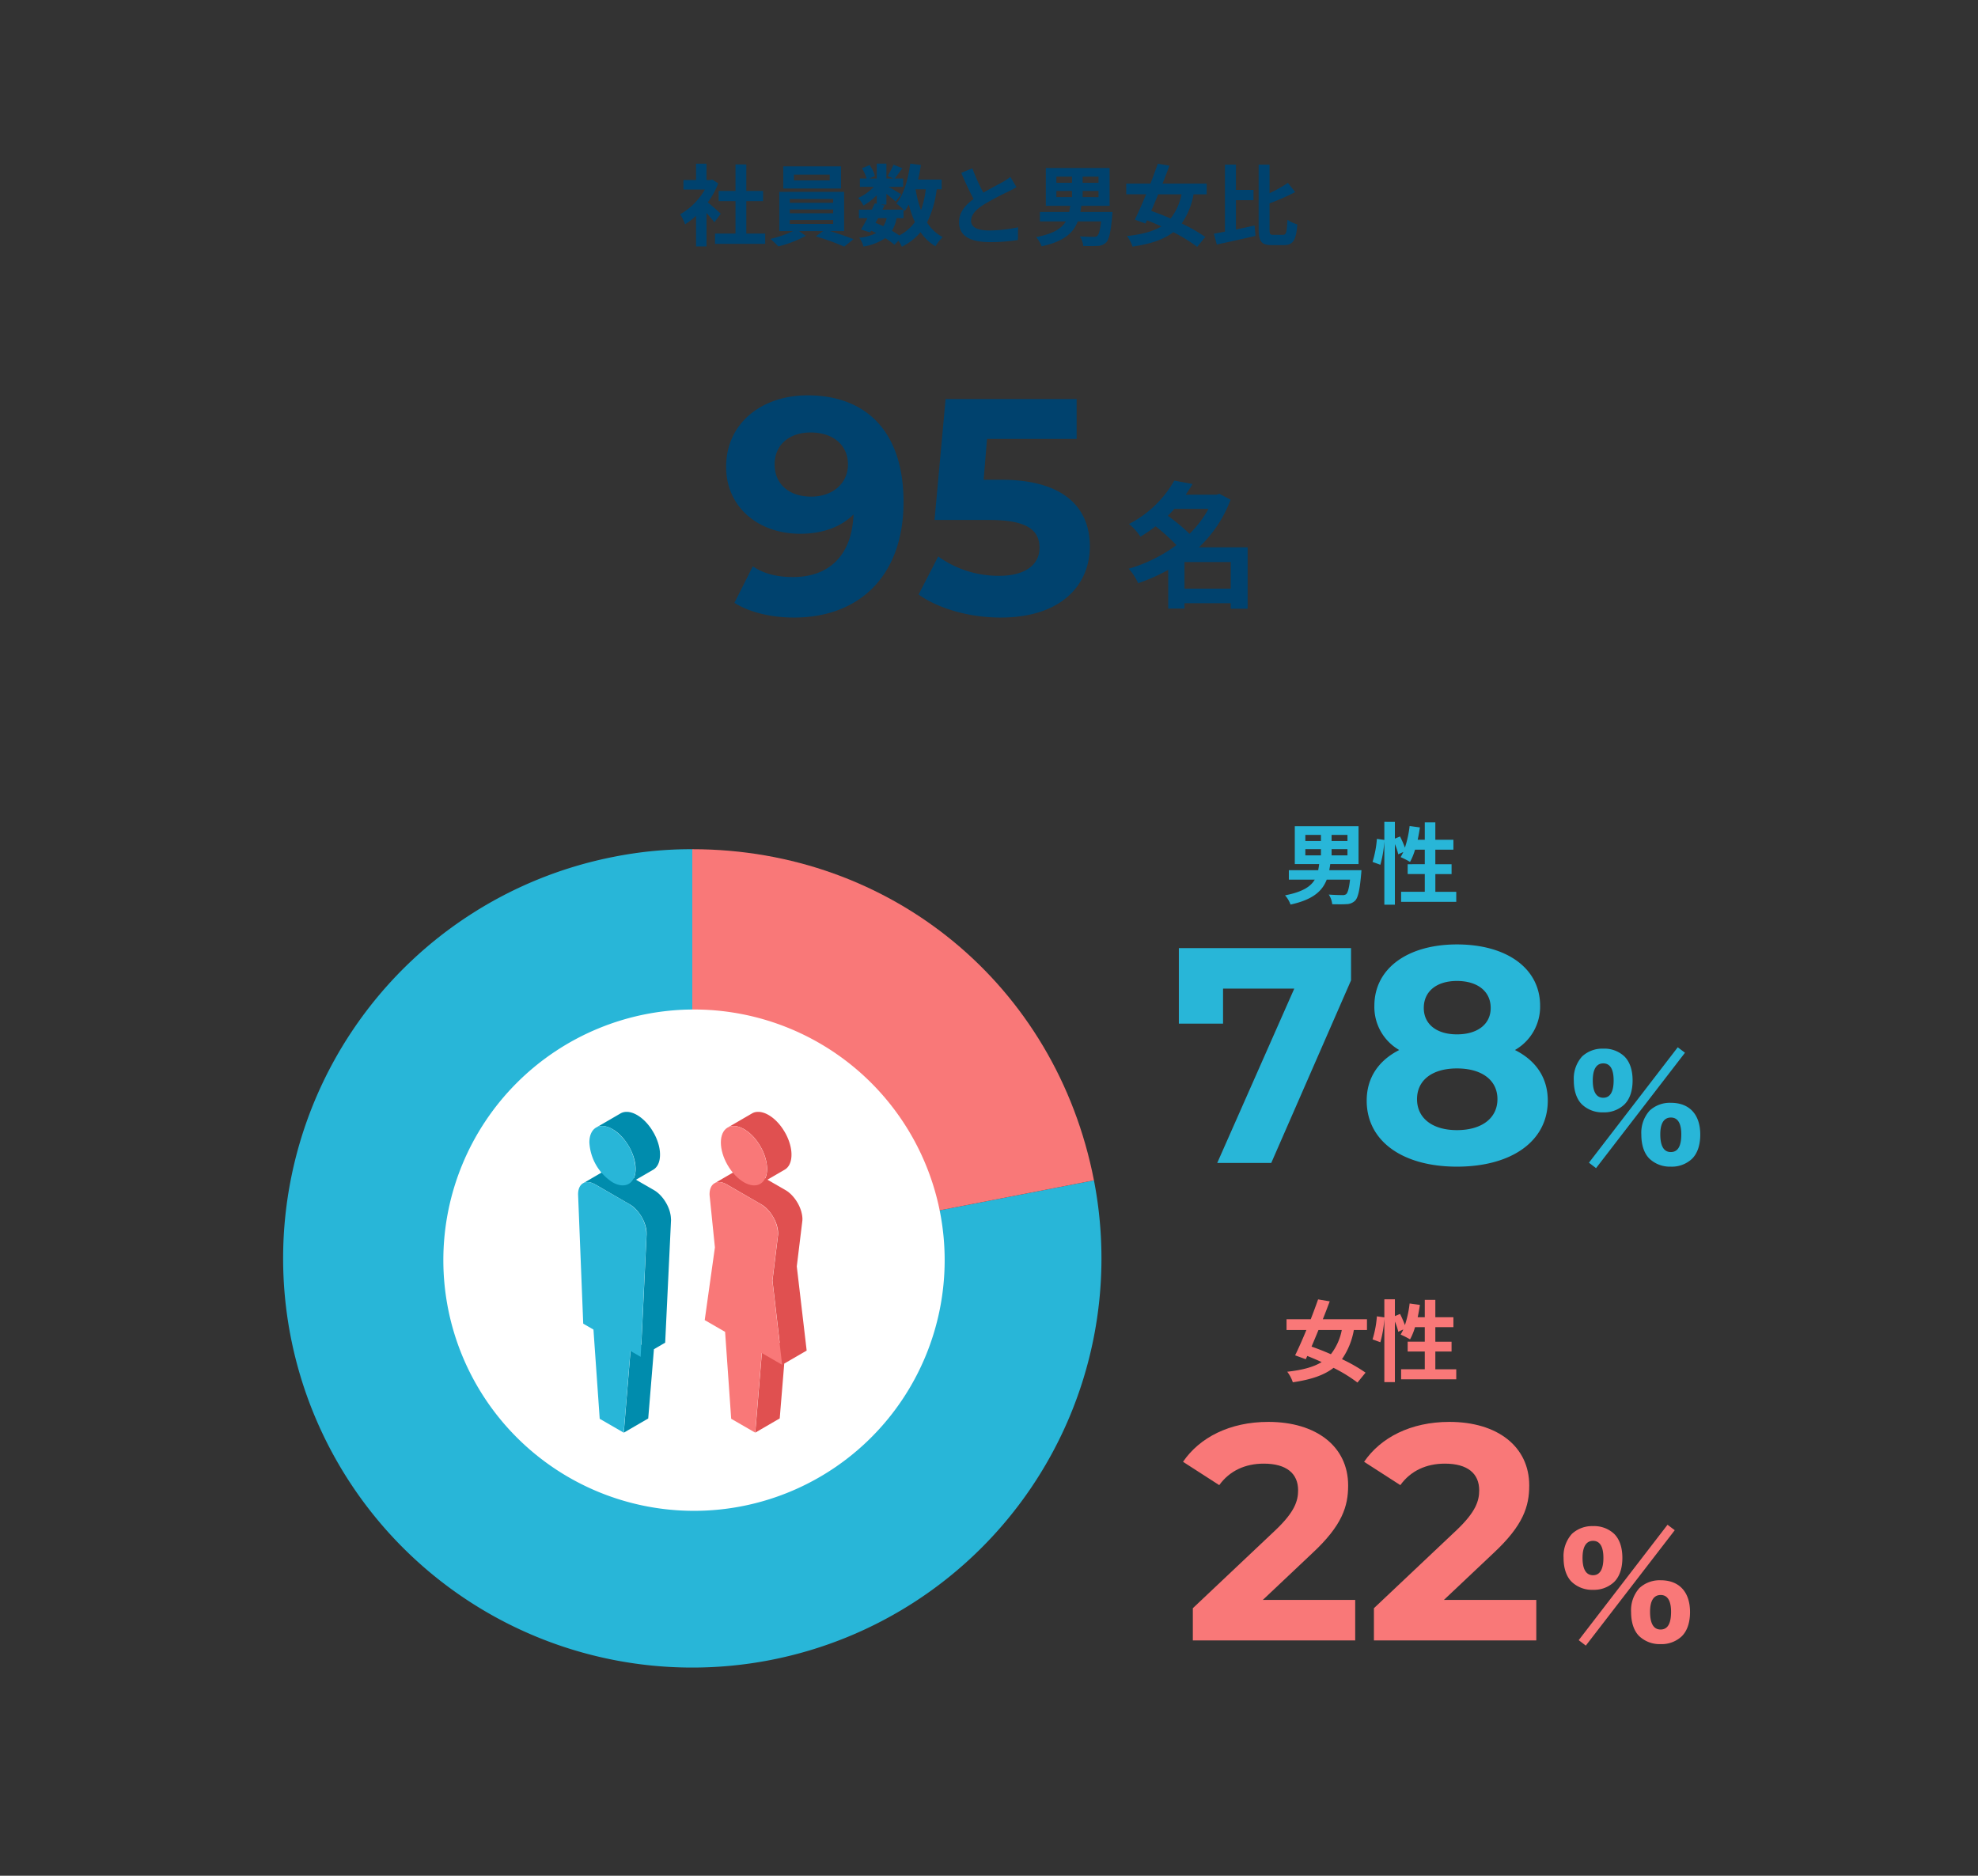 <svg xmlns="http://www.w3.org/2000/svg" width="580" height="550" viewBox="0 0 580 550"><rect x="0" y="0" width="580" height="550" fill="#333333" stroke="none"/><defs><style>.a{fill:none;}.b{fill:#00426e;}.c{fill:#28b6d8;}.d{fill:#f97878;}.e{fill:#fff;}.f{fill:#e05050;}.g{fill:#008cad;}</style></defs><g transform="translate(4025 -655)"><path class="a" d="M0,0H580V550H0Z" transform="translate(-4025 655)"/><path class="b" d="M-78.65-7.332c-.546-.52-2.548-2.314-3.8-3.328a25.236,25.236,0,0,0,3.068-5.564l-1.742-1.118-.546.13h-1.17V-22H-85.9v4.784H-89.6v2.782H-83.3a19.556,19.556,0,0,1-7.28,7.28,12.392,12.392,0,0,1,1.456,2.938,21.516,21.516,0,0,0,3.224-2.5v8.97h3.068v-9.8c.884.962,1.768,2,2.314,2.73Zm7.488,5.824v-9.516h4.914v-2.99h-4.914v-7.774h-3.172v7.774h-4.94v2.99h4.94v9.516H-80.34V1.508h14.716V-1.508Zm24.466-15.6H-57.2V-18.8h10.5Zm3.3-4.108H-60.32v6.5h16.926ZM-58.422-5.486h12.74v1.144h-12.74Zm0-3.094h12.74v1.118h-12.74Zm0-3.068h12.74v1.118h-12.74Zm15.938,9.412V-13.754H-61.49V-2.236h4.03A31.759,31.759,0,0,1-64.116.052a27.2,27.2,0,0,1,2.34,2.21,34.643,34.643,0,0,0,8.06-3.12l-1.976-1.378h7.046L-50.8-.7a69.2,69.2,0,0,1,8.346,3.016L-39.728.13c-1.794-.7-4.446-1.638-6.864-2.366Zm17.42-3.8v-2.5c.156.156.26.286.364.39a16.492,16.492,0,0,0,1.2-1.872,27.525,27.525,0,0,0,1.768,5.122A12.772,12.772,0,0,1-26.312-.962,24.215,24.215,0,0,0-28.47-2.34a10.508,10.508,0,0,0,1.378-3.692Zm-7.462,0H-30a7.905,7.905,0,0,1-.988,2.366c-.754-.364-1.508-.676-2.288-.988Zm13.988-8.45a27.82,27.82,0,0,1-1.4,6.11,32.806,32.806,0,0,1-1.586-6.11Zm4.654,0v-2.86H-20.8c.338-1.378.624-2.808.832-4.264l-3.12-.416c-.624,4.628-1.872,9.048-4.082,11.7a18.027,18.027,0,0,1,2.106,1.794h-6.188l.624-1.248-1.118-.234h1.664v-3.146c1.014.806,2.106,1.716,2.678,2.262l1.638-2.132c-.572-.39-2.418-1.482-3.666-2.184h4.264v-2.444h-2.47c.624-.806,1.43-1.9,2.236-3.016L-28-21.71a25.114,25.114,0,0,1-1.742,3.3l1.716.754h-2.054v-4.368h-2.834v4.368H-35.1l1.664-.728A11.077,11.077,0,0,0-35-21.606l-2.236.936a13.851,13.851,0,0,1,1.352,3.016h-1.976v2.444H-33.8a13.812,13.812,0,0,1-4.576,3.25,9.354,9.354,0,0,1,1.56,2.236,18.739,18.739,0,0,0,3.9-3.016v2.5l-.572-.13c-.26.572-.572,1.2-.884,1.846h-3.77v2.5h2.47c-.65,1.248-1.3,2.418-1.872,3.328l2.7.832.286-.494a14.993,14.993,0,0,1,1.456.7,13.859,13.859,0,0,1-4.94,1.378,7.149,7.149,0,0,1,1.222,2.574,15.951,15.951,0,0,0,6.4-2.47,24.639,24.639,0,0,1,2.7,1.95l1.17-1.2a11.741,11.741,0,0,1,.988,1.768,16.887,16.887,0,0,0,5.486-4.264A14.112,14.112,0,0,0-15.7,2.21,11.939,11.939,0,0,1-13.572-.468a12.2,12.2,0,0,1-4.6-4.316,29.256,29.256,0,0,0,2.834-9.7Zm20.15-3.64A17.777,17.777,0,0,1,3.9-16.562c-1.222.676-3.458,1.82-5.564,3.042a60.365,60.365,0,0,1-3.224-7.124l-3.25,1.326c1.17,2.73,2.418,5.46,3.614,7.67-2.47,1.82-4.264,3.926-4.264,6.786,0,4.42,3.874,5.85,9,5.85A50.357,50.357,0,0,0,8.476.364l.052-3.718A43.064,43.064,0,0,1,.1-2.418c-3.562,0-5.356-.988-5.356-2.834,0-1.794,1.43-3.276,3.588-4.68a78.853,78.853,0,0,1,7.176-3.822c.936-.468,1.768-.91,2.548-1.378ZM19.76-14.014h4.576v1.82H19.76Zm0-4.186h4.576v1.794H19.76Zm12.35,1.794H27.456V-18.2H32.11Zm0,4.212H27.456v-1.82H32.11ZM26.78-7.852c.1-.6.208-1.17.286-1.794H35.36v-11.1H16.666v11.1h7.15c-.078.624-.182,1.222-.286,1.794H14.924V-5.07h7.592c-1.222,2.08-3.64,3.614-8.71,4.6a8.3,8.3,0,0,1,1.612,2.7C21.97.806,24.726-1.716,26.026-5.07h6.838C32.578-2.5,32.188-1.2,31.72-.806a1.709,1.709,0,0,1-1.144.26c-.7,0-2.34-.026-3.952-.156a6.13,6.13,0,0,1,1.014,2.834c1.638.026,3.224.052,4.134-.026a3.637,3.637,0,0,0,2.574-1.014C35.178.26,35.7-1.872,36.114-6.6c.052-.416.1-1.248.1-1.248Zm29.666-5.174a16.638,16.638,0,0,1-3.2,7.1c-1.95-.858-3.9-1.612-5.668-2.236.65-1.534,1.352-3.172,2.028-4.862Zm7.384,0v-3.146H50.882c.728-1.794,1.4-3.588,2.028-5.252L49.5-22c-.624,1.794-1.378,3.8-2.158,5.824h-7.1v3.146h5.824c-1.144,2.782-2.314,5.408-3.3,7.436l3.12,1.144.442-.962q2.067.819,4.212,1.794c-2.47,1.508-5.72,2.34-10.088,2.834a10.424,10.424,0,0,1,1.638,3.094c5.252-.78,9.1-2.028,11.934-4.238a44.044,44.044,0,0,1,7.02,4.316L63.414-.52A47.28,47.28,0,0,0,56.5-4.472a21.646,21.646,0,0,0,3.484-8.554Zm8.58,1.716h5.148v-3.016H72.41v-7.41H69.186V-2.08c-1.2.234-2.288.442-3.25.6l.858,3.172c3.2-.676,7.436-1.612,11.362-2.522L77.87-3.874c-1.794.39-3.666.806-5.46,1.17ZM83.382-1.144c-.988,0-1.118-.208-1.118-1.69v-7.54a65.59,65.59,0,0,0,7.514-3.3l-2.132-2.7a38.971,38.971,0,0,1-5.382,3.016v-8.372h-3.2V-2.86c0,3.692.832,4.732,3.848,4.732H86.5c2.782,0,3.588-1.69,3.9-6.084a9.44,9.44,0,0,1-2.886-1.352c-.182,3.536-.338,4.42-1.3,4.42Z" transform="translate(-3735 725)"/><path class="c" d="M-19.24-14.014h4.576v1.82H-19.24Zm0-4.186h4.576v1.794H-19.24Zm12.35,1.794h-4.654V-18.2H-6.89Zm0,4.212h-4.654v-1.82H-6.89Zm-5.33,4.342c.1-.6.208-1.17.286-1.794H-3.64v-11.1H-22.334v11.1h7.15c-.078.624-.182,1.222-.286,1.794h-8.606V-5.07h7.592c-1.222,2.08-3.64,3.614-8.71,4.6a8.3,8.3,0,0,1,1.612,2.7C-17.03.806-14.274-1.716-12.974-5.07h6.838C-6.422-2.5-6.812-1.2-7.28-.806a1.709,1.709,0,0,1-1.144.26c-.7,0-2.34-.026-3.952-.156a6.13,6.13,0,0,1,1.014,2.834c1.638.026,3.224.052,4.134-.026A3.637,3.637,0,0,0-4.654,1.092C-3.822.26-3.3-1.872-2.886-6.6c.052-.416.1-1.248.1-1.248Zm31.1,6.344v-5.2h4.758V-9.594H18.876v-4.264h5.3V-16.77h-5.3v-5.1H15.782v5.1H13.7c.26-1.17.468-2.392.65-3.614L11.336-20.8a31.468,31.468,0,0,1-1.378,6.344,29.811,29.811,0,0,0-1.43-3.276l-1.508.624v-4.914H3.926v5.3L1.742-17.03A30.9,30.9,0,0,1,.468-10.27l2.288.832a33.134,33.134,0,0,0,1.17-6.89V2.262H7.02V-15.5a18.079,18.079,0,0,1,.988,2.99l1.482-.676c-.26.546-.52,1.04-.78,1.508a27.34,27.34,0,0,1,2.756,1.4,17.761,17.761,0,0,0,1.456-3.588h2.86v4.264H10.764v2.886h5.018v5.2H8.84V1.43H25.012V-1.508Z" transform="translate(-3623 918)"/><path class="c" d="M-9.88-13.84a8.6,8.6,0,0,0,6.16-2.28c1.6-1.56,2.44-4,2.44-7.08,0-3.04-.8-5.44-2.4-7.04a8.562,8.562,0,0,0-6.2-2.28,8.7,8.7,0,0,0-6.2,2.28,9.706,9.706,0,0,0-2.44,7.04c0,3.04.84,5.52,2.4,7.04A8.648,8.648,0,0,0-9.88-13.84Zm0-14.36c2,0,3.04,1.68,3.04,5,0,3.36-1.04,5.08-3.04,5.08-2.04,0-3.08-1.76-3.08-5.08C-12.96-26.48-11.88-28.2-9.88-28.2ZM9.92,2.08A8.628,8.628,0,0,0,16.12-.2c1.6-1.56,2.44-4.04,2.44-7.12,0-5.88-3.16-9.32-8.6-9.32a8.727,8.727,0,0,0-6.24,2.28A9.706,9.706,0,0,0,1.28-7.32c0,3.08.84,5.56,2.4,7.08A8.714,8.714,0,0,0,9.92,2.08Zm.04-14.4c2,0,3.04,1.68,3.04,4.92,0,3.48-1,5.2-3.08,5.2-2.04,0-3.08-1.76-3.08-5.2C6.84-10.64,7.92-12.32,9.96-12.32ZM-14.08.92-12,2.52,14.08-31.32l-2.12-1.6Z" transform="translate(-3545 995)"/><path class="c" d="M-111.33-63v22.14h12.96V-51.12h20.88L-100.08,0h15.84l23.4-53.55V-63Zm98.55,29.88A14.631,14.631,0,0,0-5.4-46.08c0-11.07-9.9-18-24.39-18-14.31,0-24.21,6.93-24.21,18a14.552,14.552,0,0,0,7.29,12.96c-6.03,3.06-9.54,8.1-9.54,14.85,0,11.88,10.53,19.35,26.46,19.35,16.02,0,26.64-7.47,26.64-19.35C-3.15-25.02-6.66-30.06-12.78-33.12ZM-29.79-53.37c5.94,0,9.9,2.97,9.9,7.92,0,4.77-3.87,7.74-9.9,7.74-5.94,0-9.72-2.97-9.72-7.74C-39.51-50.4-35.64-53.37-29.79-53.37Zm0,43.74c-7.2,0-11.7-3.51-11.7-9.09s4.5-9,11.7-9c7.29,0,11.88,3.42,11.88,9S-22.5-9.63-29.79-9.63Z" transform="translate(-3568 996)"/><path class="d" d="M-8.554-13.026a16.638,16.638,0,0,1-3.2,7.1c-1.95-.858-3.9-1.612-5.668-2.236.65-1.534,1.352-3.172,2.028-4.862Zm7.384,0v-3.146H-14.118c.728-1.794,1.4-3.588,2.028-5.252L-15.5-22c-.624,1.794-1.378,3.8-2.158,5.824h-7.1v3.146h5.824c-1.144,2.782-2.314,5.408-3.3,7.436l3.12,1.144.442-.962q2.067.819,4.212,1.794c-2.47,1.508-5.72,2.34-10.088,2.834a10.424,10.424,0,0,1,1.638,3.094c5.252-.78,9.1-2.028,11.934-4.238a44.044,44.044,0,0,1,7.02,4.316L-1.586-.52A47.279,47.279,0,0,0-8.5-4.472a21.646,21.646,0,0,0,3.484-8.554ZM18.876-1.508v-5.2h4.758V-9.594H18.876v-4.264h5.3V-16.77h-5.3v-5.1H15.782v5.1H13.7c.26-1.17.468-2.392.65-3.614L11.336-20.8a31.468,31.468,0,0,1-1.378,6.344,29.811,29.811,0,0,0-1.43-3.276l-1.508.624v-4.914H3.926v5.3L1.742-17.03A30.9,30.9,0,0,1,.468-10.27l2.288.832a33.134,33.134,0,0,0,1.17-6.89V2.262H7.02V-15.5a18.079,18.079,0,0,1,.988,2.99l1.482-.676c-.26.546-.52,1.04-.78,1.508a27.34,27.34,0,0,1,2.756,1.4,17.761,17.761,0,0,0,1.456-3.588h2.86v4.264H10.764v2.886h5.018v5.2H8.84V1.43H25.012V-1.508Z" transform="translate(-3623 1058)"/><path class="d" d="M-9.88-13.84a8.6,8.6,0,0,0,6.16-2.28c1.6-1.56,2.44-4,2.44-7.08,0-3.04-.8-5.44-2.4-7.04a8.562,8.562,0,0,0-6.2-2.28,8.7,8.7,0,0,0-6.2,2.28,9.706,9.706,0,0,0-2.44,7.04c0,3.04.84,5.52,2.4,7.04A8.648,8.648,0,0,0-9.88-13.84Zm0-14.36c2,0,3.04,1.68,3.04,5,0,3.36-1.04,5.08-3.04,5.08-2.04,0-3.08-1.76-3.08-5.08C-12.96-26.48-11.88-28.2-9.88-28.2ZM9.92,2.08A8.628,8.628,0,0,0,16.12-.2c1.6-1.56,2.44-4.04,2.44-7.12,0-5.88-3.16-9.32-8.6-9.32a8.727,8.727,0,0,0-6.24,2.28A9.706,9.706,0,0,0,1.28-7.32c0,3.08.84,5.56,2.4,7.08A8.714,8.714,0,0,0,9.92,2.08Zm.04-14.4c2,0,3.04,1.68,3.04,4.92,0,3.48-1,5.2-3.08,5.2-2.04,0-3.08-1.76-3.08-5.2C6.84-10.64,7.92-12.32,9.96-12.32ZM-14.08.92-12,2.52,14.08-31.32l-2.12-1.6Z" transform="translate(-3548 1135)"/><path class="d" d="M-82.71-11.88l14.49-13.68c8.82-8.19,10.53-13.77,10.53-19.89,0-11.43-9.36-18.63-23.4-18.63-11.34,0-20.16,4.59-25.02,11.7l10.62,6.84c3.06-4.23,7.65-6.3,13.05-6.3,6.66,0,10.08,2.88,10.08,7.83,0,3.06-.99,6.3-6.57,11.61l-24.3,22.95V0h47.61V-11.88Zm53.1,0,14.49-13.68C-6.3-33.75-4.59-39.33-4.59-45.45c0-11.43-9.36-18.63-23.4-18.63-11.34,0-20.16,4.59-25.02,11.7l10.62,6.84c3.06-4.23,7.65-6.3,13.05-6.3,6.66,0,10.08,2.88,10.08,7.83,0,3.06-.99,6.3-6.57,11.61L-50.13-9.45V0H-2.52V-11.88Z" transform="translate(-3572 1136)"/><path class="c" d="M702.072,446.561l117.774-22.894A119.978,119.978,0,1,1,679.18,328.778a115.9,115.9,0,0,1,22.892-2.205Z" transform="translate(-4524.073 577.427)"/><path class="d" d="M625.393,446.561V326.573c58.312,0,106.65,39.848,117.774,97.094Z" transform="translate(-4447.394 577.427)"/><path class="e" d="M73.5,0A73.5,73.5,0,1,1,0,73.5,73.5,73.5,0,0,1,73.5,0Z" transform="translate(-3895 951)"/><path class="b" d="M17.32-2.4v-7.8H30.88v7.8Zm7.04-23.4a31.35,31.35,0,0,1-5.56,7.32,56.4,56.4,0,0,0-6.36-5.28c.68-.68,1.32-1.36,1.96-2.04ZM35.84-14.52H21.56a37.029,37.029,0,0,0,9.28-13.96L27.56-30.2l-.8.24H17.68c.72-1.04,1.4-2.08,2-3.12l-5.36-1A31.954,31.954,0,0,1,1.04-21.36,16.568,16.568,0,0,1,4.4-17.64a41.171,41.171,0,0,0,4.44-3.04,55.563,55.563,0,0,1,6.12,5.52,44.47,44.47,0,0,1-14,6.92A15.2,15.2,0,0,1,3.72-4a51.28,51.28,0,0,0,8.84-3.92V3.44h4.76V1.88H30.88v1.6h4.96Z" transform="translate(-3695 830)"/><path class="b" d="M-85.23-64.08c-13.32,0-23.85,8.1-23.85,20.97,0,11.88,9.54,19.62,21.69,19.62,6.57,0,11.97-1.98,15.66-5.67-.45,12.15-7.29,18.36-17.73,18.36-4.32,0-8.37-.81-11.79-3.15l-5.4,10.71c4.41,2.79,10.8,4.32,17.46,4.32,19.08,0,32.13-12.15,32.13-33.93C-57.06-53.19-67.77-64.08-85.23-64.08Zm1.08,29.7c-6.48,0-10.71-3.69-10.71-9.45s4.32-9.36,10.53-9.36c6.93,0,10.98,3.96,10.98,9.36C-73.35-38.34-77.76-34.38-84.15-34.38Zm55.71-4.95h-5.13l.99-11.97H-6.3V-63H-44.73l-3.24,35.46h16.11c11.43,0,14.67,3.24,14.67,8.19,0,5.13-4.5,8.19-11.79,8.19a30.319,30.319,0,0,1-17.91-5.67L-52.65-5.67c6.12,4.32,15.3,6.75,24.03,6.75,18,0,26.19-9.72,26.19-20.88S-9.81-39.33-28.44-39.33Z" transform="translate(-3703 835)"/><path class="f" d="M787.009,967.133l1.645-13.47,0-.035c0-.079,0-.158.005-.238s0-.16,0-.241c0-.025,0-.05,0-.075s0-.03,0-.044c0-.04,0-.08-.005-.12q-.008-.12-.019-.242t-.026-.233v-.012q-.015-.123-.035-.247c-.014-.085-.028-.17-.044-.255-.006-.034-.014-.067-.02-.1l-.01-.051c-.007-.035-.014-.071-.021-.106-.019-.088-.04-.176-.062-.264s-.04-.155-.061-.233l0-.016,0-.015q-.037-.131-.077-.263c-.027-.087-.055-.174-.084-.261l-.027-.076-.016-.047c-.015-.043-.029-.085-.045-.128-.03-.083-.061-.166-.094-.249s-.061-.155-.093-.232v0l0,0q-.05-.12-.1-.238c-.036-.083-.074-.165-.113-.247l-.055-.113-.023-.048c-.014-.028-.027-.057-.041-.085q-.08-.159-.163-.316c-.02-.038-.043-.076-.064-.114-.033-.06-.067-.119-.1-.178s-.065-.118-.1-.176-.067-.1-.1-.157q-.093-.152-.19-.3c-.03-.045-.056-.092-.086-.137-.048-.071-.1-.139-.148-.209-.032-.046-.064-.091-.1-.137l-.049-.07q-.106-.143-.215-.282l-.1-.12-.044-.054-.057-.071q-.094-.113-.19-.222t-.169-.187l-.015-.017-.011-.012q-.1-.109-.2-.214t-.21-.207l-.029-.027-.032-.03c-.052-.05-.1-.1-.158-.147q-.109-.1-.221-.193l-.07-.057-.049-.04-.1-.085q-.109-.085-.219-.166c-.047-.034-.094-.067-.141-.1l-.036-.026-.04-.029c-.07-.048-.141-.095-.212-.14s-.141-.087-.212-.129l-.049-.029-5.3-3.058,5.074-2.949a3.2,3.2,0,0,0,.391-.272c.038-.03.073-.063.11-.095a3.477,3.477,0,0,0,.254-.245c.035-.038.07-.075.1-.114a3.823,3.823,0,0,0,.263-.348c.013-.019.028-.036.04-.056,0,0,.007-.008.01-.013a4.274,4.274,0,0,0,.255-.463l.007-.017c.008-.017.015-.036.022-.053.047-.1.092-.206.133-.314.02-.054.037-.112.056-.168.011-.033.022-.066.033-.1s.021-.058.03-.089q.05-.168.09-.346c.01-.042.017-.086.026-.128.006-.027.011-.054.017-.081s.017-.081.024-.122q.028-.159.049-.324c.007-.061.013-.123.019-.186,0-.021,0-.042.007-.064s.006-.05.008-.076c.009-.1.015-.211.02-.319s.007-.216.007-.328v-.019c0-.1,0-.2,0-.306s-.008-.218-.015-.328c0-.05-.008-.1-.012-.149,0-.022,0-.043-.005-.065,0-.038-.005-.076-.009-.115-.011-.11-.023-.221-.037-.332s-.031-.226-.049-.34l0-.01,0-.011q-.025-.16-.055-.321-.034-.176-.072-.353c-.009-.042-.019-.083-.029-.125-.005-.024-.011-.049-.017-.073-.012-.052-.023-.1-.036-.156q-.044-.179-.094-.359c-.024-.087-.051-.174-.076-.261l-.014-.049-.014-.048q-.053-.175-.112-.35c-.038-.115-.078-.23-.12-.345l-.024-.064-.019-.051c-.027-.072-.053-.145-.081-.217q-.064-.165-.132-.329c-.033-.078-.067-.156-.1-.234l-.018-.042-.02-.047q-.073-.164-.149-.328-.084-.179-.172-.355l-.027-.053-.035-.069c-.049-.095-.1-.19-.146-.283-.063-.117-.129-.231-.195-.346-.034-.059-.066-.119-.1-.178l-.039-.07c-.059-.1-.124-.2-.186-.3-.089-.145-.178-.291-.272-.433-.015-.022-.028-.046-.043-.069q-.206-.308-.425-.606l0,0c-.1-.134-.2-.265-.3-.395q-.125-.158-.252-.312l-.005-.006,0,0q-.129-.155-.261-.306c-.086-.1-.174-.2-.263-.292l-.044-.046-.046-.049c-.062-.065-.123-.131-.187-.2q-.141-.144-.285-.282l-.09-.083-.068-.063c-.047-.043-.093-.088-.14-.13-.1-.089-.2-.177-.3-.262-.044-.037-.089-.073-.134-.109l-.068-.056-.1-.081q-.147-.117-.3-.227c-.072-.053-.145-.1-.218-.155l-.04-.028-.037-.026q-.143-.1-.288-.19c-.095-.061-.19-.119-.286-.176l-.067-.038c-.072-.042-.144-.082-.215-.121l-.082-.042-.109-.057-.087-.045c-.046-.023-.091-.043-.137-.065l-.1-.045-.041-.019q-.135-.06-.268-.114h0c-.092-.037-.183-.071-.274-.1l-.035-.011-.1-.032c-.046-.015-.093-.032-.139-.046l-.068-.018-.119-.033-.093-.026-.1-.021-.119-.027-.064-.014c-.037-.007-.073-.012-.11-.018l-.137-.023-.049-.008-.112-.012-.146-.015-.043,0c-.033,0-.065,0-.1,0-.057,0-.115-.005-.172-.006h-.049c-.025,0-.049,0-.073,0-.071,0-.142,0-.213.01l-.064,0-.046.007c-.108.011-.214.026-.318.046l-.026,0h0a3.47,3.47,0,0,0-.43.119c-.012,0-.026.006-.038.01l-.029.012c-.06.022-.12.047-.178.073-.029.012-.058.023-.087.037-.085.04-.169.083-.25.13l0,0-7.159,4.161c.082-.048.167-.091.253-.132.028-.013.058-.024.087-.036.059-.026.118-.051.179-.073l.068-.022a3.371,3.371,0,0,1,.43-.118l.031-.005c.1-.02.21-.034.318-.046l.11-.01c.07,0,.141-.008.213-.01.04,0,.081,0,.122,0,.057,0,.114,0,.172.006l.141.007c.048,0,.1.01.146.015s.106.012.16.019.091.015.137.022.116.02.174.033l.119.026.188.047.12.033q.1.03.207.064l.1.032c.1.036.2.073.309.114h0c.1.041.206.085.309.133l.1.046q.111.052.223.109l.11.057c.1.052.2.1.3.162.229.132.454.277.677.431l.04.028q.311.218.614.462l.068.056q.293.24.575.5l.067.062q.287.27.561.561l.047.048c.2.209.387.425.572.648l0,.005q.286.344.554.708h0c.162.221.318.448.47.678.094.142.183.288.272.434.075.122.153.242.226.366.034.059.066.119.1.177.118.208.233.418.341.631.012.022.024.045.035.068q.2.388.369.784c.006.014.012.028.018.042q.168.388.314.78l.019.052q.148.4.27.806l.014.048q.116.389.207.777l.017.073q.092.4.156.8l0,.012c.042.267.074.533.1.8,0,.022,0,.044.005.066.02.263.032.524.032.782s-.014.5-.036.743c0,.021,0,.043-.007.064-.022.219-.053.429-.092.631-.005.027-.011.053-.016.081a5.751,5.751,0,0,1-.145.562c-.01.034-.022.066-.033.1a5.054,5.054,0,0,1-.189.483c-.008.018-.015.036-.022.053s-.011.018-.016.028l-4.133-2.386-.159-.089c-.069-.037-.137-.072-.2-.106l-.132-.062-.032-.015-.039-.018c-.067-.03-.134-.058-.2-.085s-.135-.052-.2-.075l-.035-.012-.03-.01-.136-.044c-.069-.021-.138-.04-.205-.057l-.1-.022-.043-.009-.064-.015c-.073-.014-.145-.026-.217-.035-.045-.006-.089-.01-.134-.014l-.043,0-.041,0c-.081-.006-.161-.008-.24-.008-.034,0-.066,0-.1,0l-.076,0c-.027,0-.054,0-.08,0a2.676,2.676,0,0,0-.284.041l-.007,0c-.026,0-.049.015-.075.02a2.489,2.489,0,0,0-.27.074l-.021.01a2.376,2.376,0,0,0-.38.176h0l-7.159,4.16a2.422,2.422,0,0,1,.381-.176,2.609,2.609,0,0,1,.291-.084c.025-.006.049-.015.075-.02a2.767,2.767,0,0,1,.371-.047l.076,0a3.138,3.138,0,0,1,.381.007l.043,0a3.788,3.788,0,0,1,.414.064l.044.01a4.363,4.363,0,0,1,.439.123l.03.01q.233.08.474.19l.032.015c.163.075.328.16.5.257l10.1,5.829c.174.1.345.21.513.328l.036.025q.235.165.464.352l.048.039q.229.189.449.4l.033.03q.232.221.454.46l.015.017c.142.155.281.315.416.479l.044.055c.123.153.244.31.36.471.033.045.065.091.1.137.08.114.158.229.234.346q.1.148.19.3c.068.11.134.22.2.332.034.059.068.119.1.178.093.17.183.341.268.515l.023.048c.1.2.187.4.271.6v0q.125.3.231.609l.017.047c.07.2.134.41.19.614l0,.017c.055.2.1.4.144.6l.01.051c.041.2.075.406.1.607v.006c.025.2.041.4.051.594,0,.015,0,.03,0,.044.008.2.009.4,0,.588l-1.645,13.47,2.107,18.2-5.225,3.036-1.924,23.344,7.16-4.161,1.325-16.073,6.575-3.821Z" transform="translate(-4578.371 59.19)"/><path class="d" d="M773.49,970.724a10.874,10.874,0,0,1,4.964,8.895l-1.645,13.47,2.858,24.691-5.976-3.45-1.924,23.343-7.034-4.061-1.786-25.485-5.975-3.45,2.988-21.316L758.4,968.039c-.133-3.357,2.145-4.791,5-3.143Z" transform="translate(-4575.33 37.395)"/><path class="d" d="M5.525,0C8.576,0,11.05,4.271,11.05,9.538s-2.474,9.538-5.525,9.538S0,14.806,0,9.538,2.474,0,5.525,0Z" transform="matrix(0.865, -0.502, 0.502, 0.865, -3816.426, 988.394)"/><path class="g" d="M550.64,953.152c0-.025,0-.051,0-.076s0-.03,0-.044c0-.04,0-.079-.006-.119,0-.08-.012-.16-.019-.241s-.016-.156-.026-.235v-.01q-.015-.123-.035-.247c-.013-.085-.028-.17-.044-.255-.006-.034-.014-.067-.02-.1l-.01-.051c-.007-.035-.014-.07-.021-.1q-.028-.132-.061-.264c-.019-.078-.04-.156-.062-.234l0-.016,0-.013q-.036-.131-.077-.263c-.027-.087-.054-.174-.084-.261l-.027-.077-.016-.047c-.015-.042-.029-.085-.044-.127q-.045-.125-.094-.249c-.03-.078-.062-.156-.094-.234v0q-.049-.119-.1-.238c-.036-.083-.074-.166-.113-.248l-.056-.115-.023-.047c-.014-.028-.027-.057-.041-.085q-.08-.159-.163-.316c-.02-.038-.043-.076-.065-.114-.033-.06-.066-.119-.1-.178s-.065-.118-.1-.175-.067-.1-.1-.157c-.062-.1-.125-.2-.19-.3-.029-.045-.056-.092-.086-.137-.048-.071-.1-.14-.147-.209-.033-.045-.064-.091-.1-.137-.017-.023-.032-.047-.049-.07q-.106-.143-.215-.282l-.1-.12-.043-.053-.057-.071q-.094-.113-.19-.222t-.169-.187l-.015-.016-.011-.013q-.1-.109-.2-.213c-.07-.07-.139-.14-.21-.207l-.029-.027-.032-.029c-.052-.05-.1-.1-.158-.147-.073-.066-.147-.13-.221-.193l-.07-.057-.048-.039-.1-.086c-.072-.057-.145-.112-.218-.166-.047-.034-.094-.067-.141-.1l-.035-.025-.041-.029q-.106-.072-.212-.14t-.211-.129l-.049-.029-5.3-3.059,5.076-2.95a3.285,3.285,0,0,0,.391-.272c.037-.03.073-.063.109-.095a3.349,3.349,0,0,0,.254-.246c.035-.037.07-.074.1-.114a3.775,3.775,0,0,0,.262-.346c.013-.02.029-.038.042-.059l.01-.013a4.3,4.3,0,0,0,.255-.463l.007-.017c.008-.017.015-.036.022-.053.047-.1.092-.206.133-.315.02-.054.037-.112.056-.168.011-.033.022-.066.033-.1s.021-.059.03-.089q.049-.168.09-.346c.009-.041.017-.086.026-.128l.016-.08c.008-.041.018-.081.024-.123q.028-.158.049-.323c.008-.061.013-.123.019-.185,0-.021,0-.042.007-.064s.006-.051.008-.076c.009-.1.015-.211.02-.319s.007-.216.008-.327v-.019q0-.152,0-.305c0-.109-.008-.218-.015-.328,0-.05-.008-.1-.012-.15,0-.021,0-.043,0-.065,0-.038-.006-.076-.009-.115-.011-.11-.023-.221-.037-.331s-.031-.226-.049-.34v-.01l0-.014c-.017-.106-.035-.212-.055-.318s-.046-.235-.072-.353c-.009-.041-.019-.084-.029-.125-.005-.025-.011-.05-.017-.074-.012-.052-.023-.1-.035-.155-.03-.12-.061-.239-.095-.359-.024-.088-.051-.176-.077-.264,0-.016-.009-.031-.014-.047s-.009-.031-.014-.047q-.054-.175-.112-.35c-.038-.115-.079-.23-.121-.345l-.024-.064-.019-.052c-.027-.072-.053-.144-.081-.216-.043-.109-.087-.219-.132-.328-.033-.079-.068-.158-.1-.237-.006-.013-.011-.027-.018-.04l-.019-.046c-.049-.109-.1-.218-.149-.327s-.114-.239-.173-.357l-.028-.054-.036-.071c-.048-.094-.1-.188-.145-.281-.063-.118-.13-.233-.2-.349-.033-.059-.065-.118-.1-.176-.013-.023-.025-.047-.038-.069-.059-.1-.124-.2-.186-.3-.09-.146-.179-.294-.274-.437-.015-.023-.028-.047-.043-.069q-.208-.311-.429-.61-.147-.2-.3-.395-.124-.157-.252-.312l-.006-.007,0,0q-.129-.155-.261-.306t-.263-.292l-.045-.047-.046-.049c-.062-.065-.123-.131-.186-.195-.094-.1-.189-.19-.285-.282l-.09-.084-.068-.063c-.047-.043-.093-.087-.14-.13q-.149-.134-.3-.262l-.135-.11-.068-.055-.1-.081q-.148-.117-.3-.227c-.072-.053-.145-.1-.218-.155l-.039-.028-.037-.027q-.143-.1-.288-.19c-.095-.06-.191-.119-.286-.175l-.067-.039c-.072-.041-.144-.082-.215-.12l-.082-.042-.11-.057-.086-.045-.137-.065-.1-.045-.04-.019c-.091-.041-.181-.079-.271-.115h0c-.091-.036-.182-.071-.272-.1l-.035-.012-.1-.032c-.046-.015-.092-.032-.138-.045l-.068-.019-.12-.033-.092-.025-.1-.021-.119-.026-.063-.014c-.037-.007-.074-.012-.111-.018l-.137-.023-.049-.008c-.038-.005-.075-.007-.112-.012s-.1-.011-.146-.015l-.043,0c-.034,0-.065,0-.1,0-.058,0-.115-.005-.172-.006h-.049c-.025,0-.049,0-.073,0q-.108,0-.213.01l-.065,0-.046.007c-.107.011-.214.026-.317.046l-.026,0h0a3.474,3.474,0,0,0-.43.119c-.012,0-.026.006-.038.01l-.029.012c-.061.022-.121.048-.18.073-.029.012-.058.023-.086.036q-.13.061-.253.132l-7.159,4.16q.123-.072.253-.132c.028-.013.057-.024.086-.036.059-.026.119-.051.18-.073l.068-.022a3.371,3.371,0,0,1,.43-.118l.031-.005c.1-.02.21-.035.317-.046l.111-.01c.07-.005.141-.008.213-.01.04,0,.081,0,.122,0,.056,0,.114,0,.172.005s.093,0,.141.008.1.01.146.015l.16.019.137.023c.058.01.116.02.174.032l.119.027c.063.014.125.03.188.047l.12.033c.068.019.137.041.206.064l.1.032c.1.035.2.072.307.114h0c.1.041.206.086.311.134l.1.046c.074.035.148.071.223.109l.11.057c.1.052.2.105.3.163.229.132.455.277.677.431l.039.028c.208.145.413.3.615.463l.068.055q.292.24.575.5l.068.063q.286.27.562.561l.046.048q.293.314.573.648l0,.006a15.944,15.944,0,0,1,1.025,1.386c.094.143.183.29.274.436.075.122.153.242.224.365.034.058.066.117.1.174.118.208.233.418.342.631l.036.071q.2.388.369.783l.018.04q.168.388.315.781l.019.052q.148.4.27.806l.015.048q.116.389.207.776l.017.075c.061.266.114.533.156.8l0,.013q.063.4.1.8c0,.022,0,.043.005.065.021.263.032.524.032.782s-.014.5-.035.742c0,.022,0,.043-.007.065-.022.218-.053.429-.092.631-.005.027-.011.054-.017.081a5.786,5.786,0,0,1-.145.562c-.01.034-.022.066-.033.1a5.054,5.054,0,0,1-.189.483c-.008.018-.014.036-.022.053s-.011.019-.016.029l-4.134-2.387c-.053-.031-.106-.06-.159-.089q-.1-.055-.2-.106c-.044-.022-.088-.042-.132-.062l-.032-.016-.039-.018c-.067-.03-.133-.058-.2-.085s-.134-.052-.2-.076l-.035-.011-.031-.01c-.045-.015-.09-.031-.135-.044q-.1-.031-.205-.057l-.1-.022-.044-.01-.063-.014c-.073-.014-.145-.026-.217-.035-.045-.006-.09-.01-.134-.014l-.043,0-.04,0c-.082-.006-.161-.008-.241-.008-.034,0-.067,0-.1,0l-.076,0c-.026,0-.053,0-.08,0a2.683,2.683,0,0,0-.285.041l-.007,0c-.026.005-.051.015-.076.021a2.517,2.517,0,0,0-.268.074l-.022.01a2.412,2.412,0,0,0-.381.176l-7.16,4.161a2.391,2.391,0,0,1,.381-.177,2.487,2.487,0,0,1,.289-.083c.026-.006.051-.016.077-.021a2.787,2.787,0,0,1,.371-.047l.076,0a3.136,3.136,0,0,1,.381.007l.043,0a3.66,3.66,0,0,1,.415.063l.044.01a4.212,4.212,0,0,1,.439.122l.031.01q.233.08.474.19l.032.015c.163.075.328.16.5.257l10.1,5.83c.173.1.345.21.513.327l.036.026q.235.166.463.352l.048.039q.228.189.449.4l.033.03c.154.147.306.3.453.461l.015.016q.214.232.416.48l.043.054q.186.23.361.471l.1.137c.08.113.157.229.233.345q.1.149.19.3c.068.11.134.221.2.333.034.059.068.119.1.178.093.17.184.341.269.515l.023.048c.1.2.187.4.271.6v0c.084.2.161.406.232.609l.016.048c.07.2.135.409.191.614l0,.017q.082.3.144.6l.01.051c.041.2.075.406.1.607v.005c.025.2.042.4.051.6,0,.015,0,.029,0,.044.008.2.008.395,0,.588l-1.54,32.248-3.173,1.844-1.974,23.962,7.16-4.161,1.672-20.308,3.3-1.92,1.71-35.826,0-.034c0-.079,0-.158.005-.238S550.643,953.232,550.64,953.152Z" transform="translate(-4378.907 59.19)"/><path class="c" d="M536.972,970.725a10.877,10.877,0,0,1,4.964,8.9l-1.71,35.826-3-1.734-1.974,23.962-7.036-4.063-1.832-26.159-3-1.733-1.5-37.681c-.133-3.357,2.147-4.79,5-3.144Z" transform="translate(-4377.367 37.395)"/><path class="c" d="M535.485,931.3a14.867,14.867,0,0,1,6.747,11.683c-.012,4.3-3.053,6.026-6.791,3.867a14.866,14.866,0,0,1-6.745-11.682C528.708,930.873,531.749,929.143,535.485,931.3Z" transform="translate(-4380.875 54.789)"/></g></svg>